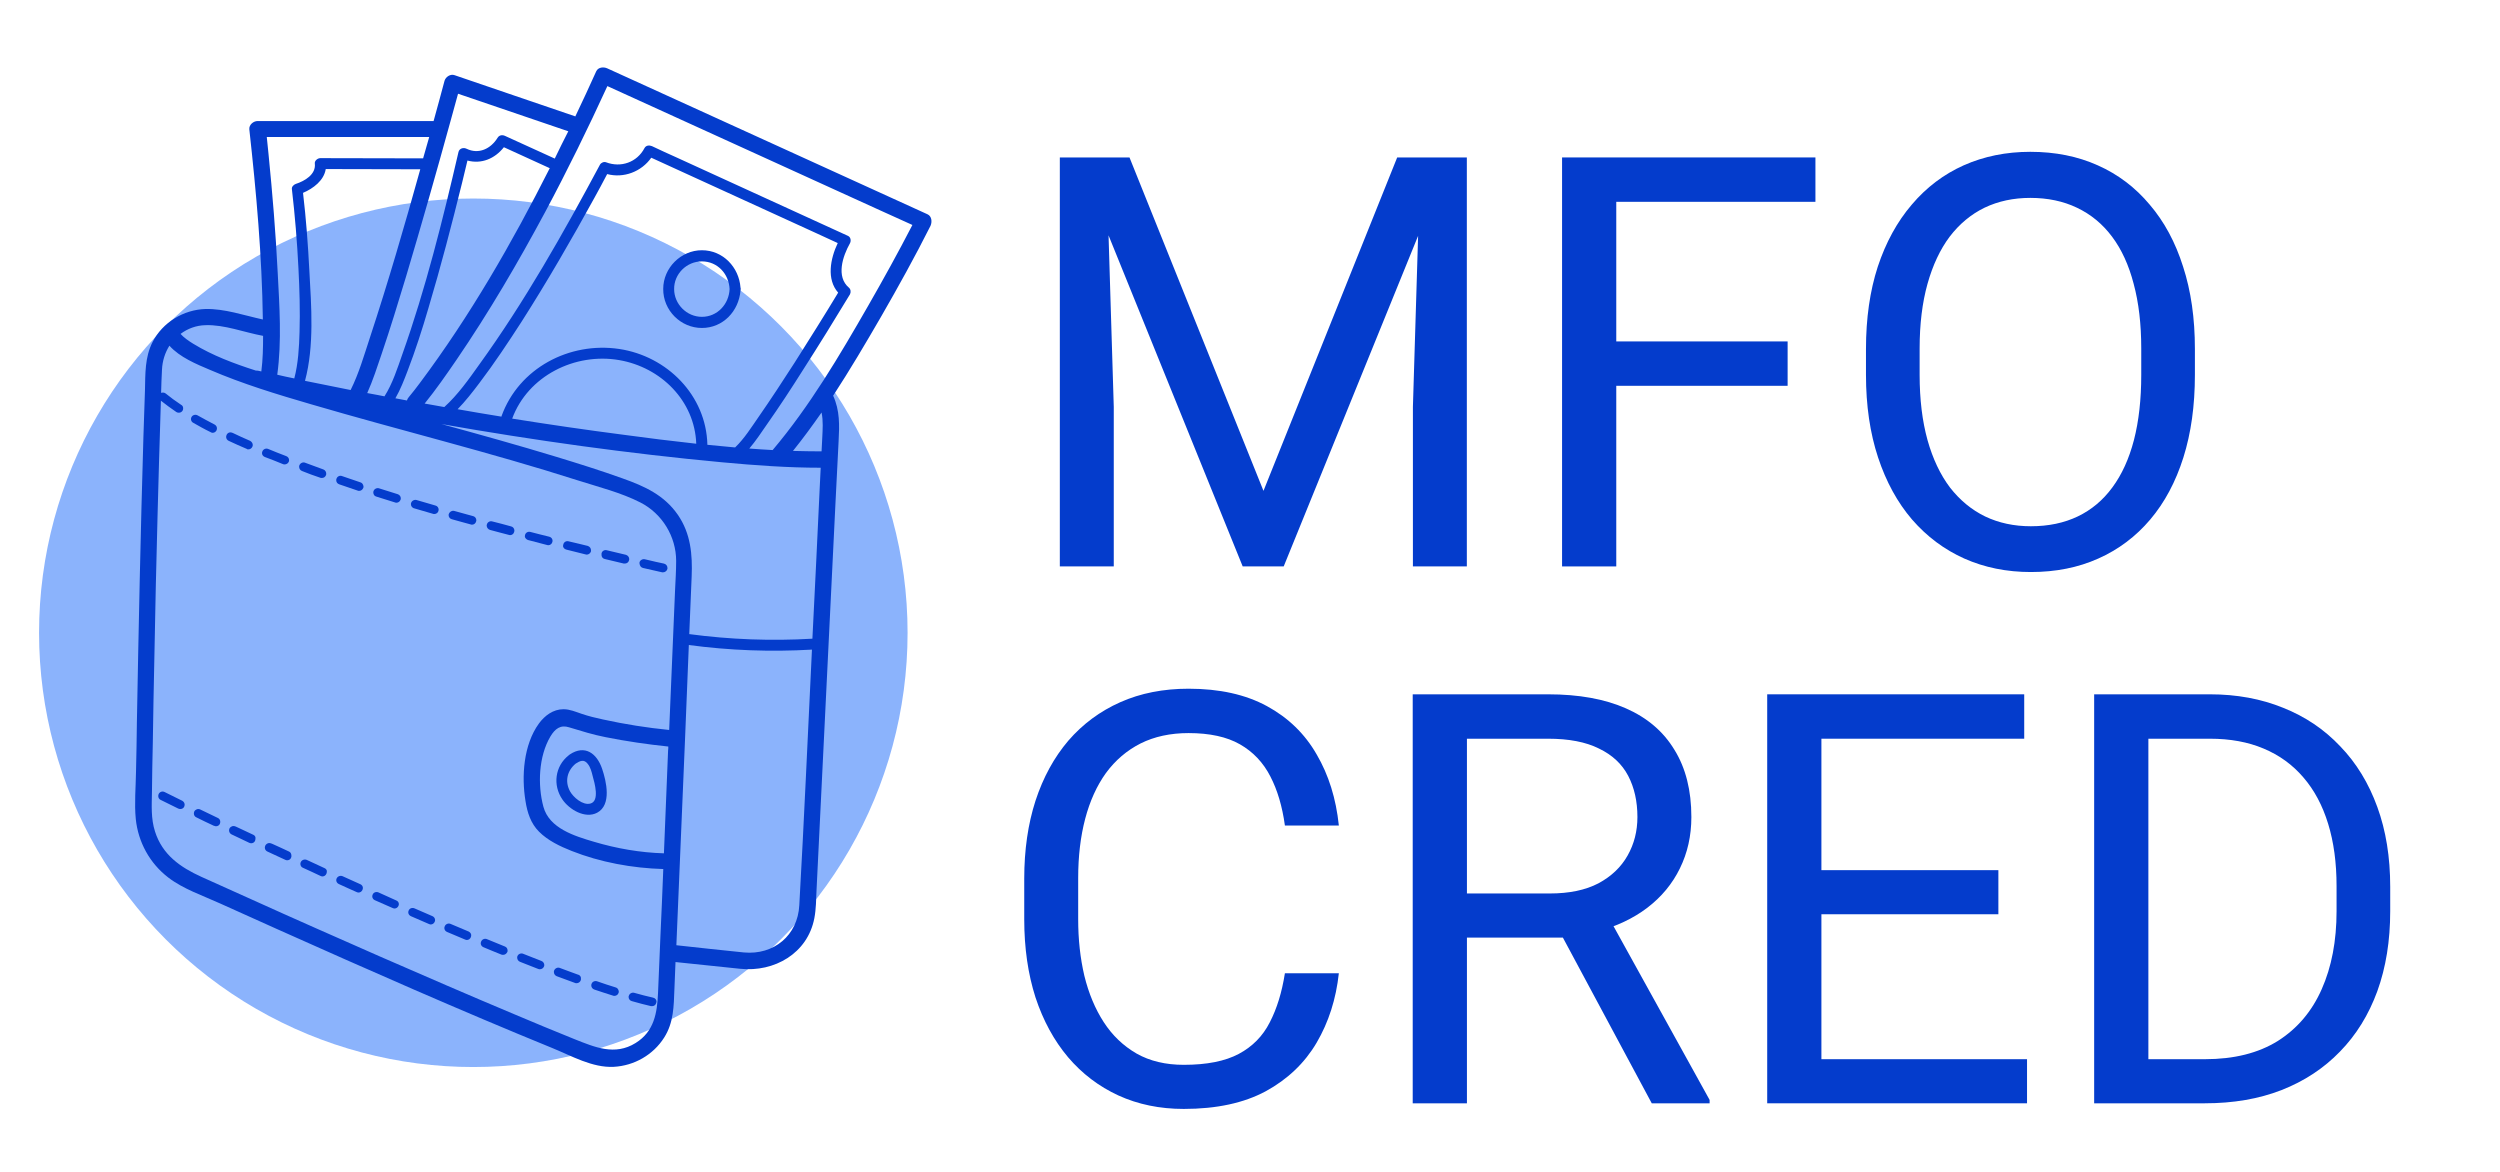 <svg width="128" height="60" viewBox="0 0 128 60" fill="none" xmlns="http://www.w3.org/2000/svg">
<circle cx="24.234" cy="32.398" r="22.234" fill="#8BB3FC"/>
<path d="M55.141 8.061H57.83L64.69 25.132L71.536 8.061H74.239L65.725 29.001H63.626L55.141 8.061ZM54.263 8.061H56.636L57.025 20.832V29.001H54.263V8.061ZM72.729 8.061H75.102V29.001H72.341V20.832L72.729 8.061Z" fill="#043CCC"/>
<path d="M82.753 8.061V29.001H79.978V8.061H82.753ZM91.526 17.481V19.753H82.149V17.481H91.526ZM92.95 8.061V10.333H82.149V8.061H92.95Z" fill="#043CCC"/>
<path d="M112.379 17.869V19.192C112.379 20.765 112.183 22.174 111.79 23.421C111.397 24.667 110.831 25.727 110.093 26.599C109.354 27.471 108.467 28.138 107.432 28.598C106.406 29.058 105.256 29.288 103.98 29.288C102.744 29.288 101.607 29.058 100.572 28.598C99.546 28.138 98.654 27.471 97.897 26.599C97.149 25.727 96.569 24.667 96.157 23.421C95.745 22.174 95.538 20.765 95.538 19.192V17.869C95.538 16.297 95.74 14.892 96.142 13.655C96.555 12.409 97.135 11.35 97.883 10.477C98.63 9.595 99.517 8.924 100.543 8.464C101.579 8.004 102.715 7.773 103.952 7.773C105.227 7.773 106.377 8.004 107.403 8.464C108.439 8.924 109.326 9.595 110.064 10.477C110.812 11.35 111.382 12.409 111.775 13.655C112.178 14.892 112.379 16.297 112.379 17.869ZM109.632 19.192V17.84C109.632 16.594 109.503 15.492 109.244 14.533C108.995 13.574 108.626 12.769 108.137 12.117C107.648 11.465 107.049 10.971 106.339 10.635C105.639 10.3 104.843 10.132 103.952 10.132C103.089 10.132 102.307 10.3 101.607 10.635C100.917 10.971 100.323 11.465 99.824 12.117C99.335 12.769 98.957 13.574 98.688 14.533C98.42 15.492 98.285 16.594 98.285 17.84V19.192C98.285 20.448 98.42 21.561 98.688 22.529C98.957 23.488 99.34 24.298 99.838 24.959C100.347 25.611 100.946 26.105 101.636 26.441C102.336 26.776 103.118 26.944 103.98 26.944C104.882 26.944 105.682 26.776 106.382 26.441C107.082 26.105 107.672 25.611 108.151 24.959C108.64 24.298 109.009 23.488 109.258 22.529C109.508 21.561 109.632 20.448 109.632 19.192Z" fill="#043CCC"/>
<path d="M65.787 49.83H68.549C68.405 51.153 68.026 52.337 67.413 53.383C66.799 54.428 65.931 55.257 64.81 55.87C63.688 56.475 62.288 56.777 60.61 56.777C59.383 56.777 58.266 56.547 57.259 56.086C56.262 55.626 55.404 54.974 54.685 54.13C53.966 53.277 53.41 52.256 53.017 51.067C52.633 49.869 52.441 48.536 52.441 47.069V44.984C52.441 43.517 52.633 42.189 53.017 41C53.41 39.801 53.971 38.776 54.699 37.922C55.438 37.069 56.324 36.412 57.36 35.952C58.395 35.492 59.56 35.262 60.855 35.262C62.437 35.262 63.774 35.559 64.867 36.153C65.96 36.748 66.809 37.572 67.413 38.627C68.026 39.672 68.405 40.885 68.549 42.266H65.787C65.653 41.288 65.404 40.449 65.04 39.749C64.675 39.039 64.158 38.493 63.486 38.109C62.815 37.726 61.938 37.534 60.855 37.534C59.925 37.534 59.105 37.711 58.395 38.066C57.696 38.421 57.106 38.924 56.626 39.576C56.157 40.228 55.802 41.01 55.562 41.92C55.322 42.831 55.203 43.843 55.203 44.955V47.069C55.203 48.095 55.308 49.059 55.519 49.96C55.74 50.861 56.07 51.652 56.511 52.333C56.952 53.013 57.513 53.55 58.194 53.943C58.875 54.327 59.68 54.519 60.61 54.519C61.789 54.519 62.729 54.332 63.429 53.958C64.129 53.584 64.656 53.047 65.011 52.347C65.375 51.647 65.634 50.808 65.787 49.83Z" fill="#043CCC"/>
<path d="M72.331 35.549H79.263C80.835 35.549 82.163 35.789 83.247 36.268C84.34 36.748 85.169 37.457 85.735 38.397C86.31 39.327 86.598 40.473 86.598 41.834C86.598 42.793 86.401 43.67 86.008 44.466C85.624 45.252 85.068 45.923 84.34 46.479C83.621 47.026 82.758 47.433 81.751 47.702L80.975 48.004H74.46L74.431 45.746H79.349C80.347 45.746 81.176 45.573 81.837 45.228C82.499 44.873 82.998 44.399 83.333 43.804C83.669 43.21 83.836 42.553 83.836 41.834C83.836 41.029 83.678 40.324 83.362 39.72C83.045 39.116 82.547 38.651 81.866 38.325C81.195 37.989 80.327 37.822 79.263 37.822H75.107V56.489H72.331V35.549ZM84.57 56.489L79.479 46.997L82.37 46.983L87.532 56.316V56.489H84.57Z" fill="#043CCC"/>
<path d="M103.784 54.231V56.489H92.695V54.231H103.784ZM93.256 35.549V56.489H90.481V35.549H93.256ZM102.317 44.552V46.81H92.695V44.552H102.317ZM103.64 35.549V37.822H92.695V35.549H103.64Z" fill="#043CCC"/>
<path d="M112.887 56.489H108.515L108.544 54.231H112.887C114.383 54.231 115.629 53.919 116.626 53.296C117.624 52.663 118.371 51.781 118.87 50.65C119.378 49.509 119.632 48.176 119.632 46.652V45.372C119.632 44.173 119.488 43.109 119.201 42.179C118.913 41.24 118.491 40.449 117.935 39.806C117.379 39.154 116.698 38.661 115.893 38.325C115.097 37.989 114.182 37.822 113.146 37.822H108.429V35.549H113.146C114.517 35.549 115.768 35.779 116.9 36.24C118.031 36.69 119.004 37.347 119.819 38.21C120.644 39.063 121.276 40.099 121.718 41.316C122.159 42.524 122.379 43.886 122.379 45.401V46.652C122.379 48.167 122.159 49.533 121.718 50.751C121.276 51.959 120.639 52.989 119.805 53.843C118.98 54.696 117.983 55.353 116.813 55.813C115.653 56.264 114.345 56.489 112.887 56.489ZM109.997 35.549V56.489H107.221V35.549H109.997Z" fill="#043CCC"/>
<path d="M47.486 10.97C42.69 8.79 37.906 6.599 33.11 4.419C32.44 4.117 31.769 3.804 31.098 3.503C30.908 3.413 30.629 3.436 30.528 3.648C30.181 4.419 29.824 5.191 29.455 5.962C29.444 5.962 29.444 5.951 29.433 5.951C27.376 5.246 25.319 4.553 23.273 3.849C23.061 3.771 22.815 3.939 22.759 4.14C22.58 4.822 22.39 5.504 22.2 6.197C19.193 6.197 16.197 6.197 13.19 6.197C12.978 6.197 12.743 6.387 12.765 6.621C13.123 9.852 13.414 13.105 13.458 16.358C12.486 16.146 11.502 15.799 10.518 15.821C9.4 15.855 8.327 16.503 7.813 17.509C7.411 18.292 7.444 19.141 7.422 19.991C7.399 20.773 7.366 21.545 7.344 22.327C7.198 27.224 7.098 32.12 7.008 37.005C6.997 37.832 6.986 38.67 6.964 39.498C6.952 40.303 6.874 41.141 6.952 41.935C7.075 43.12 7.668 44.204 8.618 44.931C9.389 45.523 10.395 45.858 11.278 46.261C12.251 46.697 13.223 47.133 14.185 47.569C18.858 49.659 23.541 51.727 28.281 53.661C29.265 54.063 30.338 54.678 31.422 54.622C32.473 54.566 33.446 54.008 34.005 53.124C34.496 52.353 34.496 51.515 34.53 50.643C34.552 50.184 34.563 49.715 34.586 49.257C35.693 49.368 36.799 49.491 37.906 49.603C39.639 49.782 41.349 48.821 41.695 47.01C41.785 46.54 41.785 46.048 41.807 45.568C41.852 44.651 41.897 43.734 41.941 42.829C42.221 37.117 42.5 31.393 42.78 25.681C42.836 24.652 42.88 23.624 42.936 22.596C42.981 21.768 43.003 21.02 42.657 20.259C43.517 18.94 44.322 17.576 45.105 16.224C45.988 14.692 46.849 13.139 47.642 11.562C47.732 11.361 47.709 11.07 47.486 10.97ZM31.087 8.913C31.936 9.137 32.842 8.79 33.345 8.075C36.184 9.371 39.035 10.679 41.874 11.976C42.21 12.133 42.556 12.289 42.892 12.445C42.511 13.25 42.31 14.301 42.914 14.983C42.187 16.19 41.438 17.375 40.689 18.56C40.086 19.499 39.471 20.438 38.834 21.355C38.476 21.869 38.107 22.462 37.638 22.909C37.157 22.864 36.687 22.819 36.218 22.774C36.162 20.248 34.161 18.236 31.702 17.867C29.153 17.487 26.56 18.851 25.677 21.31C25.677 21.321 25.677 21.321 25.677 21.332C24.927 21.209 24.179 21.087 23.43 20.952C23.832 20.539 24.19 20.081 24.536 19.622C25.308 18.605 26.012 17.543 26.705 16.47C28.024 14.402 29.254 12.278 30.439 10.12C30.651 9.729 30.875 9.327 31.087 8.913ZM35.648 22.719C34.407 22.584 33.166 22.428 31.925 22.26C30.025 22.014 28.113 21.735 26.224 21.433C27.029 19.242 29.444 18.046 31.702 18.437C33.837 18.806 35.569 20.516 35.648 22.719ZM15.839 13.865C15.772 12.535 15.672 11.205 15.515 9.874C16.041 9.651 16.588 9.237 16.678 8.656C18.287 8.656 19.908 8.667 21.518 8.667C20.713 11.562 19.875 14.446 18.936 17.297C18.645 18.18 18.377 19.119 17.952 19.969C17.17 19.812 16.398 19.656 15.616 19.499C16.096 17.711 15.94 15.665 15.839 13.865ZM20.926 20.338C20.881 20.393 20.847 20.449 20.836 20.505C20.635 20.472 20.445 20.427 20.244 20.393C20.501 19.946 20.691 19.454 20.87 18.985C21.272 17.934 21.619 16.861 21.932 15.788C22.569 13.653 23.128 11.507 23.664 9.338C23.754 8.969 23.843 8.6 23.933 8.22C24.648 8.41 25.33 8.131 25.799 7.538C26.582 7.896 27.364 8.254 28.147 8.611C26.213 12.445 24.056 16.19 21.496 19.611C21.294 19.879 21.16 20.058 20.926 20.338ZM28.404 8.119C27.555 7.728 26.705 7.348 25.855 6.957C25.71 6.89 25.553 6.923 25.475 7.057C25.129 7.616 24.514 7.918 23.888 7.616C23.731 7.538 23.519 7.594 23.474 7.784C22.669 11.261 21.797 14.771 20.601 18.135C20.355 18.84 20.098 19.645 19.685 20.293C19.573 20.27 19.461 20.248 19.349 20.226C19.171 20.192 18.98 20.159 18.802 20.125C19.092 19.477 19.316 18.784 19.539 18.124C19.987 16.805 20.389 15.486 20.791 14.156C21.585 11.495 22.345 8.824 23.083 6.141C23.206 5.694 23.329 5.246 23.452 4.799C25.33 5.436 27.219 6.085 29.097 6.722C28.862 7.18 28.628 7.65 28.404 8.119ZM21.663 8.108C19.908 8.108 18.153 8.097 16.398 8.097C16.264 8.097 16.096 8.231 16.119 8.376C16.186 8.935 15.593 9.271 15.146 9.416C15.046 9.45 14.923 9.561 14.945 9.684C15.101 11.026 15.213 12.378 15.28 13.731C15.336 14.826 15.37 15.911 15.336 17.006C15.314 17.789 15.269 18.605 15.068 19.376C14.777 19.32 14.487 19.253 14.196 19.186C14.431 17.465 14.308 15.676 14.218 13.955C14.118 11.931 13.95 9.919 13.749 7.896C13.715 7.605 13.693 7.303 13.659 7.013C16.432 7.013 19.204 7.013 21.976 7.013C21.865 7.393 21.764 7.75 21.663 8.108ZM13.47 17.196C13.47 17.8 13.458 18.415 13.38 19.018C13.335 19.007 13.279 18.996 13.235 18.985C13.19 18.974 13.145 18.974 13.101 18.974C11.983 18.616 10.876 18.202 9.892 17.599C9.669 17.465 9.4 17.275 9.244 17.096C9.602 16.828 10.038 16.66 10.518 16.649C11.491 16.615 12.497 17.017 13.47 17.196ZM33.691 50.844C33.647 51.85 33.502 52.811 32.54 53.404C31.478 54.063 30.45 53.616 29.41 53.203C28.37 52.789 27.342 52.353 26.302 51.917C24.011 50.956 21.719 49.961 19.439 48.966C17.259 48.005 15.068 47.043 12.899 46.059C12.039 45.668 11.178 45.288 10.317 44.897C9.233 44.405 8.316 43.768 7.936 42.572C7.724 41.912 7.768 41.242 7.78 40.56C7.791 39.71 7.802 38.861 7.824 38.011C7.847 36.58 7.869 35.138 7.903 33.707C7.947 31.226 8.003 28.744 8.07 26.273C8.115 24.474 8.171 22.674 8.227 20.874C8.227 20.751 8.238 20.639 8.238 20.516C8.473 20.706 8.741 20.896 9.032 21.098C9.065 21.12 9.11 21.131 9.155 21.131C9.233 21.131 9.3 21.098 9.345 21.031C9.367 20.997 9.378 20.952 9.378 20.908C9.378 20.829 9.345 20.762 9.277 20.729C8.987 20.539 8.719 20.338 8.484 20.148C8.417 20.092 8.327 20.092 8.249 20.114C8.26 19.712 8.271 19.32 8.294 18.918C8.316 18.471 8.45 18.057 8.674 17.699C9.199 18.292 10.071 18.65 10.731 18.929C12.419 19.656 14.185 20.192 15.951 20.706C20.49 22.037 25.084 23.155 29.589 24.597C30.64 24.932 31.802 25.223 32.786 25.726C33.904 26.296 34.619 27.47 34.619 28.721C34.619 29.224 34.586 29.716 34.563 30.219C34.463 32.6 34.362 34.981 34.262 37.374C33.133 37.262 31.992 37.083 30.875 36.837C30.506 36.759 30.137 36.669 29.779 36.547C29.477 36.446 29.175 36.312 28.851 36.312C28.326 36.312 27.89 36.636 27.588 37.05C26.805 38.134 26.694 39.744 26.906 41.018C26.996 41.599 27.174 42.158 27.599 42.583C28.058 43.041 28.672 43.332 29.265 43.567C30.729 44.148 32.373 44.45 33.96 44.495C33.915 45.635 33.87 46.764 33.815 47.904C33.77 48.899 33.736 49.871 33.691 50.844ZM33.993 43.69C32.786 43.656 31.568 43.444 30.405 43.097C29.421 42.806 28.125 42.415 27.823 41.309C27.521 40.191 27.577 38.726 28.18 37.709C28.415 37.318 28.695 37.094 29.142 37.24C29.768 37.43 30.372 37.62 31.009 37.743C32.071 37.955 33.144 38.111 34.217 38.223C34.217 38.29 34.217 38.357 34.206 38.425C34.139 40.18 34.06 41.935 33.993 43.69ZM38.085 48.765C36.933 48.653 35.782 48.519 34.63 48.396C34.709 46.44 34.798 44.483 34.877 42.527C35.011 39.364 35.145 36.189 35.268 33.025C37.358 33.305 39.46 33.383 41.572 33.26C41.36 37.62 41.17 41.99 40.924 46.35C40.846 47.893 39.616 48.91 38.085 48.765ZM41.595 32.701C39.493 32.824 37.38 32.746 35.29 32.466C35.335 31.483 35.368 30.499 35.413 29.515C35.458 28.397 35.368 27.324 34.709 26.363C34.005 25.346 33.01 24.898 31.881 24.496C30.763 24.094 29.622 23.736 28.482 23.389C26.537 22.797 24.57 22.249 22.602 21.712C27.364 22.551 32.171 23.222 36.967 23.669C38.644 23.825 40.332 23.948 42.02 23.948C42.008 24.25 41.986 24.552 41.975 24.854C41.852 27.47 41.729 30.085 41.595 32.701ZM42.098 22.45C42.087 22.674 42.075 22.886 42.064 23.11C41.572 23.11 41.092 23.099 40.6 23.087C41.114 22.45 41.595 21.791 42.064 21.12C42.154 21.556 42.12 21.981 42.098 22.45ZM44.445 15.665C42.981 18.214 41.461 20.796 39.56 23.043C39.158 23.02 38.767 22.998 38.364 22.965C38.7 22.573 38.99 22.126 39.27 21.724C39.907 20.818 40.522 19.879 41.114 18.94C41.93 17.666 42.735 16.369 43.517 15.072C43.573 14.972 43.562 14.815 43.473 14.737C42.791 14.167 43.149 13.116 43.517 12.457C43.585 12.334 43.562 12.144 43.417 12.077C40.488 10.735 37.559 9.394 34.642 8.063C34.217 7.873 33.803 7.683 33.379 7.482C33.244 7.426 33.077 7.437 32.998 7.583C32.618 8.309 31.791 8.6 31.031 8.309C30.919 8.265 30.774 8.332 30.718 8.432C28.84 11.942 26.861 15.453 24.525 18.683C24 19.421 23.441 20.215 22.748 20.841C22.412 20.785 22.077 20.718 21.742 20.662C22.323 19.946 22.848 19.186 23.363 18.437C25.028 16 26.526 13.44 27.923 10.836C29.052 8.723 30.103 6.577 31.098 4.408C35.748 6.532 40.41 8.656 45.06 10.769C45.608 11.015 46.167 11.272 46.715 11.518C45.988 12.926 45.228 14.301 44.445 15.665Z" fill="#043CCC"/>
<path d="M35.936 16.792C37.02 16.792 37.825 15.931 37.914 14.88C37.914 14.858 37.925 14.836 37.925 14.802C37.925 14.78 37.925 14.746 37.914 14.724C37.836 13.684 37.02 12.812 35.936 12.812C34.863 12.812 33.957 13.718 33.957 14.791C33.946 15.887 34.851 16.792 35.936 16.792ZM35.936 13.383C36.741 13.383 37.322 14.031 37.355 14.802C37.322 15.574 36.729 16.222 35.936 16.222C35.164 16.222 34.516 15.574 34.516 14.802C34.505 14.031 35.153 13.383 35.936 13.383Z" fill="#043CCC"/>
<path d="M29.174 38.628C29.152 38.639 29.141 38.65 29.13 38.661C29.13 38.661 29.119 38.661 29.119 38.672C28.414 39.22 28.291 40.204 28.794 40.931C29.141 41.445 29.957 41.937 30.572 41.612C31.332 41.21 31.041 39.992 30.829 39.365C30.561 38.572 29.946 38.114 29.174 38.628ZM30.225 41.143C29.834 41.243 29.353 40.819 29.186 40.517C28.906 40.003 29.04 39.455 29.476 39.097C29.7 38.952 29.901 38.862 30.091 39.108C30.236 39.287 30.292 39.522 30.348 39.746C30.438 40.07 30.717 41.02 30.225 41.143Z" fill="#043CCC"/>
<path d="M10.884 22.16C10.973 22.16 11.04 22.115 11.085 22.037C11.096 22.003 11.108 21.97 11.108 21.936C11.108 21.846 11.063 21.779 10.985 21.735C10.672 21.578 10.381 21.41 10.113 21.265C10.012 21.209 9.867 21.243 9.811 21.343C9.789 21.377 9.777 21.41 9.777 21.455C9.777 21.534 9.822 21.612 9.889 21.645C10.169 21.802 10.459 21.97 10.783 22.126C10.817 22.148 10.851 22.16 10.884 22.16Z" fill="#043CCC"/>
<path d="M14.498 23.767C14.521 23.778 14.554 23.778 14.577 23.778C14.666 23.778 14.755 23.722 14.789 23.633C14.8 23.61 14.8 23.577 14.8 23.554C14.8 23.465 14.744 23.387 14.655 23.353C14.331 23.23 14.018 23.107 13.727 22.984C13.615 22.939 13.481 22.995 13.436 23.107C13.425 23.141 13.414 23.163 13.414 23.197C13.414 23.286 13.47 23.364 13.559 23.398C13.861 23.51 14.174 23.633 14.498 23.767C14.498 23.756 14.498 23.756 14.498 23.767Z" fill="#043CCC"/>
<path d="M27.029 27.648C27.409 27.749 27.722 27.827 28.012 27.905C28.035 27.905 28.046 27.916 28.068 27.916C28.169 27.916 28.258 27.849 28.281 27.749C28.281 27.726 28.292 27.715 28.292 27.693C28.292 27.592 28.225 27.503 28.124 27.48C27.766 27.391 27.442 27.313 27.152 27.234C27.029 27.201 26.906 27.279 26.883 27.391C26.883 27.413 26.872 27.424 26.872 27.447C26.861 27.525 26.939 27.614 27.029 27.648Z" fill="#043CCC"/>
<path d="M12.718 23.008C12.808 23.008 12.886 22.952 12.92 22.874C12.931 22.852 12.942 22.818 12.942 22.785C12.942 22.695 12.886 22.617 12.808 22.572C12.495 22.438 12.182 22.293 11.902 22.159C11.902 22.159 11.902 22.159 11.891 22.159C11.779 22.103 11.645 22.159 11.601 22.27C11.589 22.304 11.578 22.337 11.578 22.371C11.578 22.46 11.634 22.539 11.712 22.572C12.003 22.706 12.316 22.852 12.64 22.986C12.651 23.008 12.685 23.008 12.718 23.008Z" fill="#043CCC"/>
<path d="M28.997 28.14C29.31 28.218 29.634 28.296 29.981 28.386C30.003 28.386 30.014 28.397 30.037 28.397C30.137 28.397 30.227 28.33 30.26 28.229C30.26 28.218 30.26 28.195 30.26 28.173C30.26 28.073 30.193 27.983 30.092 27.95C29.791 27.883 29.477 27.793 29.109 27.715C28.986 27.681 28.863 27.759 28.84 27.883C28.84 27.905 28.829 27.916 28.829 27.938C28.818 28.028 28.896 28.117 28.997 28.14Z" fill="#043CCC"/>
<path d="M30.955 28.619C31.29 28.697 31.614 28.776 31.938 28.854C31.95 28.854 31.972 28.854 31.994 28.854C32.095 28.854 32.184 28.787 32.207 28.686C32.207 28.664 32.218 28.652 32.218 28.63C32.218 28.53 32.151 28.44 32.05 28.407C31.726 28.328 31.391 28.25 31.066 28.172C30.943 28.138 30.82 28.217 30.798 28.34C30.798 28.351 30.798 28.373 30.798 28.395C30.787 28.496 30.854 28.597 30.955 28.619Z" fill="#043CCC"/>
<path d="M32.921 29.08C33.335 29.169 33.681 29.248 33.905 29.303C33.916 29.303 33.938 29.303 33.95 29.303C34.05 29.303 34.151 29.225 34.173 29.125C34.173 29.102 34.173 29.091 34.173 29.069C34.173 28.968 34.095 28.879 33.994 28.856C33.771 28.812 33.424 28.733 33.011 28.633C32.888 28.61 32.764 28.689 32.742 28.8C32.742 28.812 32.742 28.834 32.742 28.845C32.753 28.968 32.82 29.058 32.921 29.08Z" fill="#043CCC"/>
<path d="M18.456 24.697C18.131 24.586 17.819 24.485 17.506 24.373C17.394 24.329 17.26 24.396 17.226 24.519C17.215 24.541 17.215 24.563 17.215 24.586C17.215 24.686 17.271 24.765 17.371 24.798C17.673 24.899 17.997 25.011 18.322 25.122C18.344 25.133 18.366 25.133 18.389 25.133C18.489 25.133 18.567 25.066 18.601 24.977C18.612 24.955 18.612 24.932 18.612 24.91C18.601 24.809 18.545 24.72 18.456 24.697Z" fill="#043CCC"/>
<path d="M20.365 25.303C20.064 25.213 19.739 25.102 19.404 25.001C19.292 24.967 19.158 25.034 19.125 25.146C19.113 25.169 19.113 25.191 19.113 25.213C19.113 25.314 19.169 25.403 19.27 25.426C19.583 25.526 19.918 25.627 20.231 25.727C20.253 25.739 20.276 25.739 20.298 25.739C20.399 25.739 20.477 25.672 20.511 25.582C20.511 25.56 20.522 25.537 20.522 25.515C20.522 25.415 20.455 25.336 20.365 25.303Z" fill="#043CCC"/>
<path d="M22.291 25.882C21.945 25.781 21.631 25.692 21.33 25.602C21.218 25.569 21.084 25.636 21.05 25.748C21.039 25.77 21.039 25.792 21.039 25.815C21.039 25.915 21.106 25.994 21.196 26.027C21.196 26.027 21.196 26.027 21.207 26.027C21.509 26.117 21.822 26.206 22.168 26.307C22.191 26.318 22.213 26.318 22.235 26.318C22.336 26.318 22.425 26.251 22.448 26.161C22.448 26.139 22.459 26.117 22.459 26.094C22.459 25.994 22.392 25.904 22.291 25.882Z" fill="#043CCC"/>
<path d="M26.17 26.952C25.846 26.863 25.522 26.774 25.197 26.695C25.086 26.662 24.951 26.74 24.929 26.852C24.918 26.874 24.918 26.885 24.918 26.908C24.918 27.008 24.985 27.098 25.086 27.131C25.399 27.221 25.734 27.299 26.058 27.388C26.081 27.388 26.092 27.4 26.114 27.4C26.215 27.4 26.304 27.332 26.326 27.232C26.326 27.209 26.338 27.198 26.338 27.176C26.338 27.064 26.271 26.975 26.17 26.952Z" fill="#043CCC"/>
<path d="M24.232 26.428C23.908 26.339 23.584 26.25 23.259 26.16C23.148 26.127 23.014 26.205 22.98 26.317C22.969 26.339 22.969 26.361 22.969 26.373C22.969 26.473 23.036 26.563 23.136 26.585C23.472 26.674 23.796 26.775 24.109 26.853C24.131 26.864 24.154 26.864 24.165 26.864C24.265 26.864 24.355 26.797 24.377 26.697C24.388 26.674 24.388 26.652 24.388 26.63C24.388 26.54 24.321 26.451 24.232 26.428Z" fill="#043CCC"/>
<path d="M16.401 24.461C16.423 24.472 16.445 24.472 16.479 24.472C16.58 24.472 16.658 24.416 16.691 24.327C16.703 24.305 16.703 24.271 16.703 24.249C16.703 24.159 16.647 24.07 16.557 24.036C16.222 23.913 15.909 23.802 15.618 23.69C15.506 23.645 15.372 23.712 15.328 23.824C15.316 23.846 15.316 23.869 15.316 23.902C15.316 23.992 15.372 24.081 15.462 24.115C15.752 24.238 16.076 24.349 16.401 24.461Z" fill="#043CCC"/>
<path d="M27.721 49.201C27.408 49.078 27.095 48.955 26.782 48.832C26.671 48.787 26.536 48.843 26.492 48.955C26.48 48.977 26.48 49.011 26.48 49.033C26.48 49.123 26.536 49.212 26.626 49.245C26.972 49.38 27.285 49.503 27.565 49.614C27.587 49.626 27.621 49.626 27.643 49.626C27.733 49.626 27.822 49.57 27.855 49.48C27.867 49.458 27.867 49.424 27.867 49.402C27.867 49.324 27.811 49.234 27.721 49.201Z" fill="#043CCC"/>
<path d="M25.854 48.462C25.564 48.339 25.262 48.216 24.926 48.082C24.814 48.037 24.68 48.093 24.636 48.205C24.625 48.238 24.613 48.261 24.613 48.294C24.613 48.384 24.669 48.462 24.747 48.495C25.06 48.63 25.373 48.753 25.675 48.876C25.698 48.887 25.731 48.887 25.765 48.887C25.854 48.887 25.932 48.831 25.977 48.741C25.988 48.719 25.988 48.685 25.988 48.663C25.988 48.585 25.944 48.495 25.854 48.462Z" fill="#043CCC"/>
<path d="M31.514 50.553C31.212 50.464 30.888 50.352 30.564 50.24C30.452 50.206 30.318 50.262 30.285 50.385C30.273 50.408 30.273 50.43 30.273 50.452C30.273 50.542 30.329 50.631 30.43 50.665C30.754 50.777 31.078 50.877 31.391 50.978C31.414 50.989 31.436 50.989 31.458 50.989C31.559 50.989 31.648 50.922 31.671 50.833C31.682 50.81 31.682 50.788 31.682 50.766C31.671 50.665 31.615 50.575 31.514 50.553Z" fill="#043CCC"/>
<path d="M33.436 51.079C33.145 51.012 32.821 50.933 32.474 50.833C32.362 50.799 32.228 50.866 32.195 50.989C32.184 51.012 32.184 51.034 32.184 51.045C32.184 51.146 32.251 51.235 32.351 51.258C32.709 51.358 33.033 51.448 33.335 51.515C33.346 51.515 33.368 51.515 33.391 51.515C33.492 51.515 33.581 51.448 33.603 51.336C33.603 51.313 33.614 51.302 33.614 51.28C33.614 51.191 33.547 51.101 33.436 51.079Z" fill="#043CCC"/>
<path d="M14.799 43.6C14.52 43.465 14.241 43.343 13.972 43.219L13.894 43.186C13.894 43.186 13.894 43.186 13.883 43.186C13.771 43.13 13.637 43.186 13.581 43.298C13.57 43.331 13.559 43.365 13.559 43.398C13.559 43.488 13.614 43.566 13.693 43.6C13.972 43.734 14.285 43.879 14.609 44.024C14.643 44.036 14.665 44.047 14.699 44.047C14.788 44.047 14.867 44.002 14.9 43.924C14.911 43.89 14.922 43.868 14.922 43.834C14.922 43.711 14.878 43.633 14.799 43.6Z" fill="#043CCC"/>
<path d="M29.611 49.904H29.6C29.31 49.803 28.997 49.68 28.661 49.557C28.549 49.512 28.415 49.579 28.371 49.691C28.359 49.714 28.359 49.747 28.359 49.769C28.359 49.859 28.415 49.948 28.505 49.982C28.818 50.093 29.131 50.217 29.444 50.328C29.466 50.34 29.488 50.34 29.522 50.34C29.611 50.34 29.701 50.284 29.734 50.194C29.745 50.172 29.745 50.138 29.745 50.116C29.757 50.015 29.701 49.937 29.611 49.904Z" fill="#043CCC"/>
<path d="M20.288 46.103C20.009 45.98 19.707 45.846 19.372 45.689C19.26 45.644 19.126 45.689 19.081 45.801C19.07 45.834 19.059 45.868 19.059 45.89C19.059 45.98 19.114 46.058 19.193 46.091C19.506 46.226 19.808 46.36 20.109 46.494C20.143 46.505 20.165 46.516 20.199 46.516C20.288 46.516 20.366 46.46 20.4 46.382C20.411 46.349 20.422 46.326 20.422 46.293C20.422 46.214 20.378 46.136 20.288 46.103Z" fill="#043CCC"/>
<path d="M11.155 41.88C11.144 41.88 11.144 41.88 11.155 41.88C10.865 41.735 10.563 41.6 10.25 41.444C10.138 41.388 10.004 41.444 9.948 41.545C9.937 41.578 9.926 41.612 9.926 41.645C9.926 41.735 9.97 41.813 10.049 41.846C10.339 41.992 10.641 42.137 10.954 42.282C10.954 42.282 10.954 42.282 10.965 42.282C10.999 42.294 11.033 42.305 11.055 42.305C11.144 42.305 11.223 42.26 11.256 42.182C11.267 42.148 11.278 42.115 11.278 42.081C11.278 41.992 11.234 41.913 11.155 41.88Z" fill="#043CCC"/>
<path d="M18.456 45.275C18.131 45.129 17.83 44.995 17.539 44.861C17.427 44.816 17.293 44.861 17.237 44.973C17.226 45.006 17.215 45.029 17.215 45.062C17.215 45.151 17.271 45.23 17.349 45.263C17.651 45.398 17.953 45.543 18.266 45.677C18.299 45.688 18.322 45.699 18.355 45.699C18.445 45.699 18.523 45.643 18.556 45.565C18.567 45.532 18.579 45.509 18.579 45.476C18.59 45.398 18.534 45.308 18.456 45.275Z" fill="#043CCC"/>
<path d="M9.331 40.999C8.918 40.797 8.649 40.663 8.426 40.551C8.314 40.495 8.18 40.54 8.124 40.652C8.113 40.685 8.102 40.719 8.102 40.753C8.102 40.842 8.146 40.92 8.225 40.954C8.515 41.099 8.795 41.233 9.13 41.401C9.164 41.412 9.197 41.423 9.231 41.423C9.32 41.423 9.398 41.379 9.432 41.3C9.443 41.267 9.454 41.233 9.454 41.2C9.454 41.121 9.409 41.043 9.331 40.999Z" fill="#043CCC"/>
<path d="M12.967 42.74C12.654 42.595 12.353 42.449 12.062 42.315C12.062 42.315 12.062 42.315 12.051 42.315C11.939 42.259 11.805 42.315 11.749 42.416C11.738 42.449 11.727 42.483 11.727 42.516C11.727 42.606 11.783 42.684 11.85 42.718C12.14 42.863 12.453 42.997 12.766 43.154C12.8 43.165 12.833 43.176 12.856 43.176C12.945 43.176 13.023 43.131 13.057 43.053C13.068 43.019 13.079 42.986 13.079 42.952C13.101 42.852 13.046 42.773 12.967 42.74Z" fill="#043CCC"/>
<path d="M23.991 47.692C23.723 47.58 23.421 47.457 23.063 47.301C22.951 47.256 22.817 47.312 22.772 47.424C22.761 47.457 22.75 47.48 22.75 47.513C22.75 47.602 22.806 47.681 22.884 47.714C23.22 47.859 23.532 47.983 23.812 48.105C23.846 48.117 23.868 48.128 23.901 48.128C23.991 48.128 24.069 48.072 24.103 47.994C24.114 47.96 24.125 47.938 24.125 47.904C24.136 47.815 24.08 47.737 23.991 47.692Z" fill="#043CCC"/>
<path d="M22.143 46.908C21.841 46.774 21.528 46.64 21.215 46.505C21.104 46.461 20.969 46.505 20.925 46.617C20.913 46.651 20.902 46.673 20.902 46.707C20.902 46.796 20.958 46.874 21.037 46.908C21.338 47.042 21.651 47.176 21.964 47.31C21.998 47.322 22.02 47.333 22.054 47.333C22.143 47.333 22.221 47.277 22.255 47.199C22.266 47.165 22.277 47.143 22.277 47.109C22.277 47.02 22.221 46.941 22.143 46.908Z" fill="#043CCC"/>
<path d="M16.62 44.45C16.351 44.327 16.072 44.193 15.703 44.025C15.591 43.98 15.457 44.025 15.401 44.137C15.39 44.17 15.379 44.193 15.379 44.226C15.379 44.316 15.424 44.394 15.502 44.427C15.759 44.539 16.083 44.696 16.419 44.852C16.452 44.863 16.474 44.874 16.508 44.874C16.597 44.874 16.676 44.819 16.709 44.74C16.72 44.707 16.732 44.684 16.732 44.651C16.754 44.562 16.698 44.483 16.62 44.45Z" fill="#043CCC"/>
</svg>
